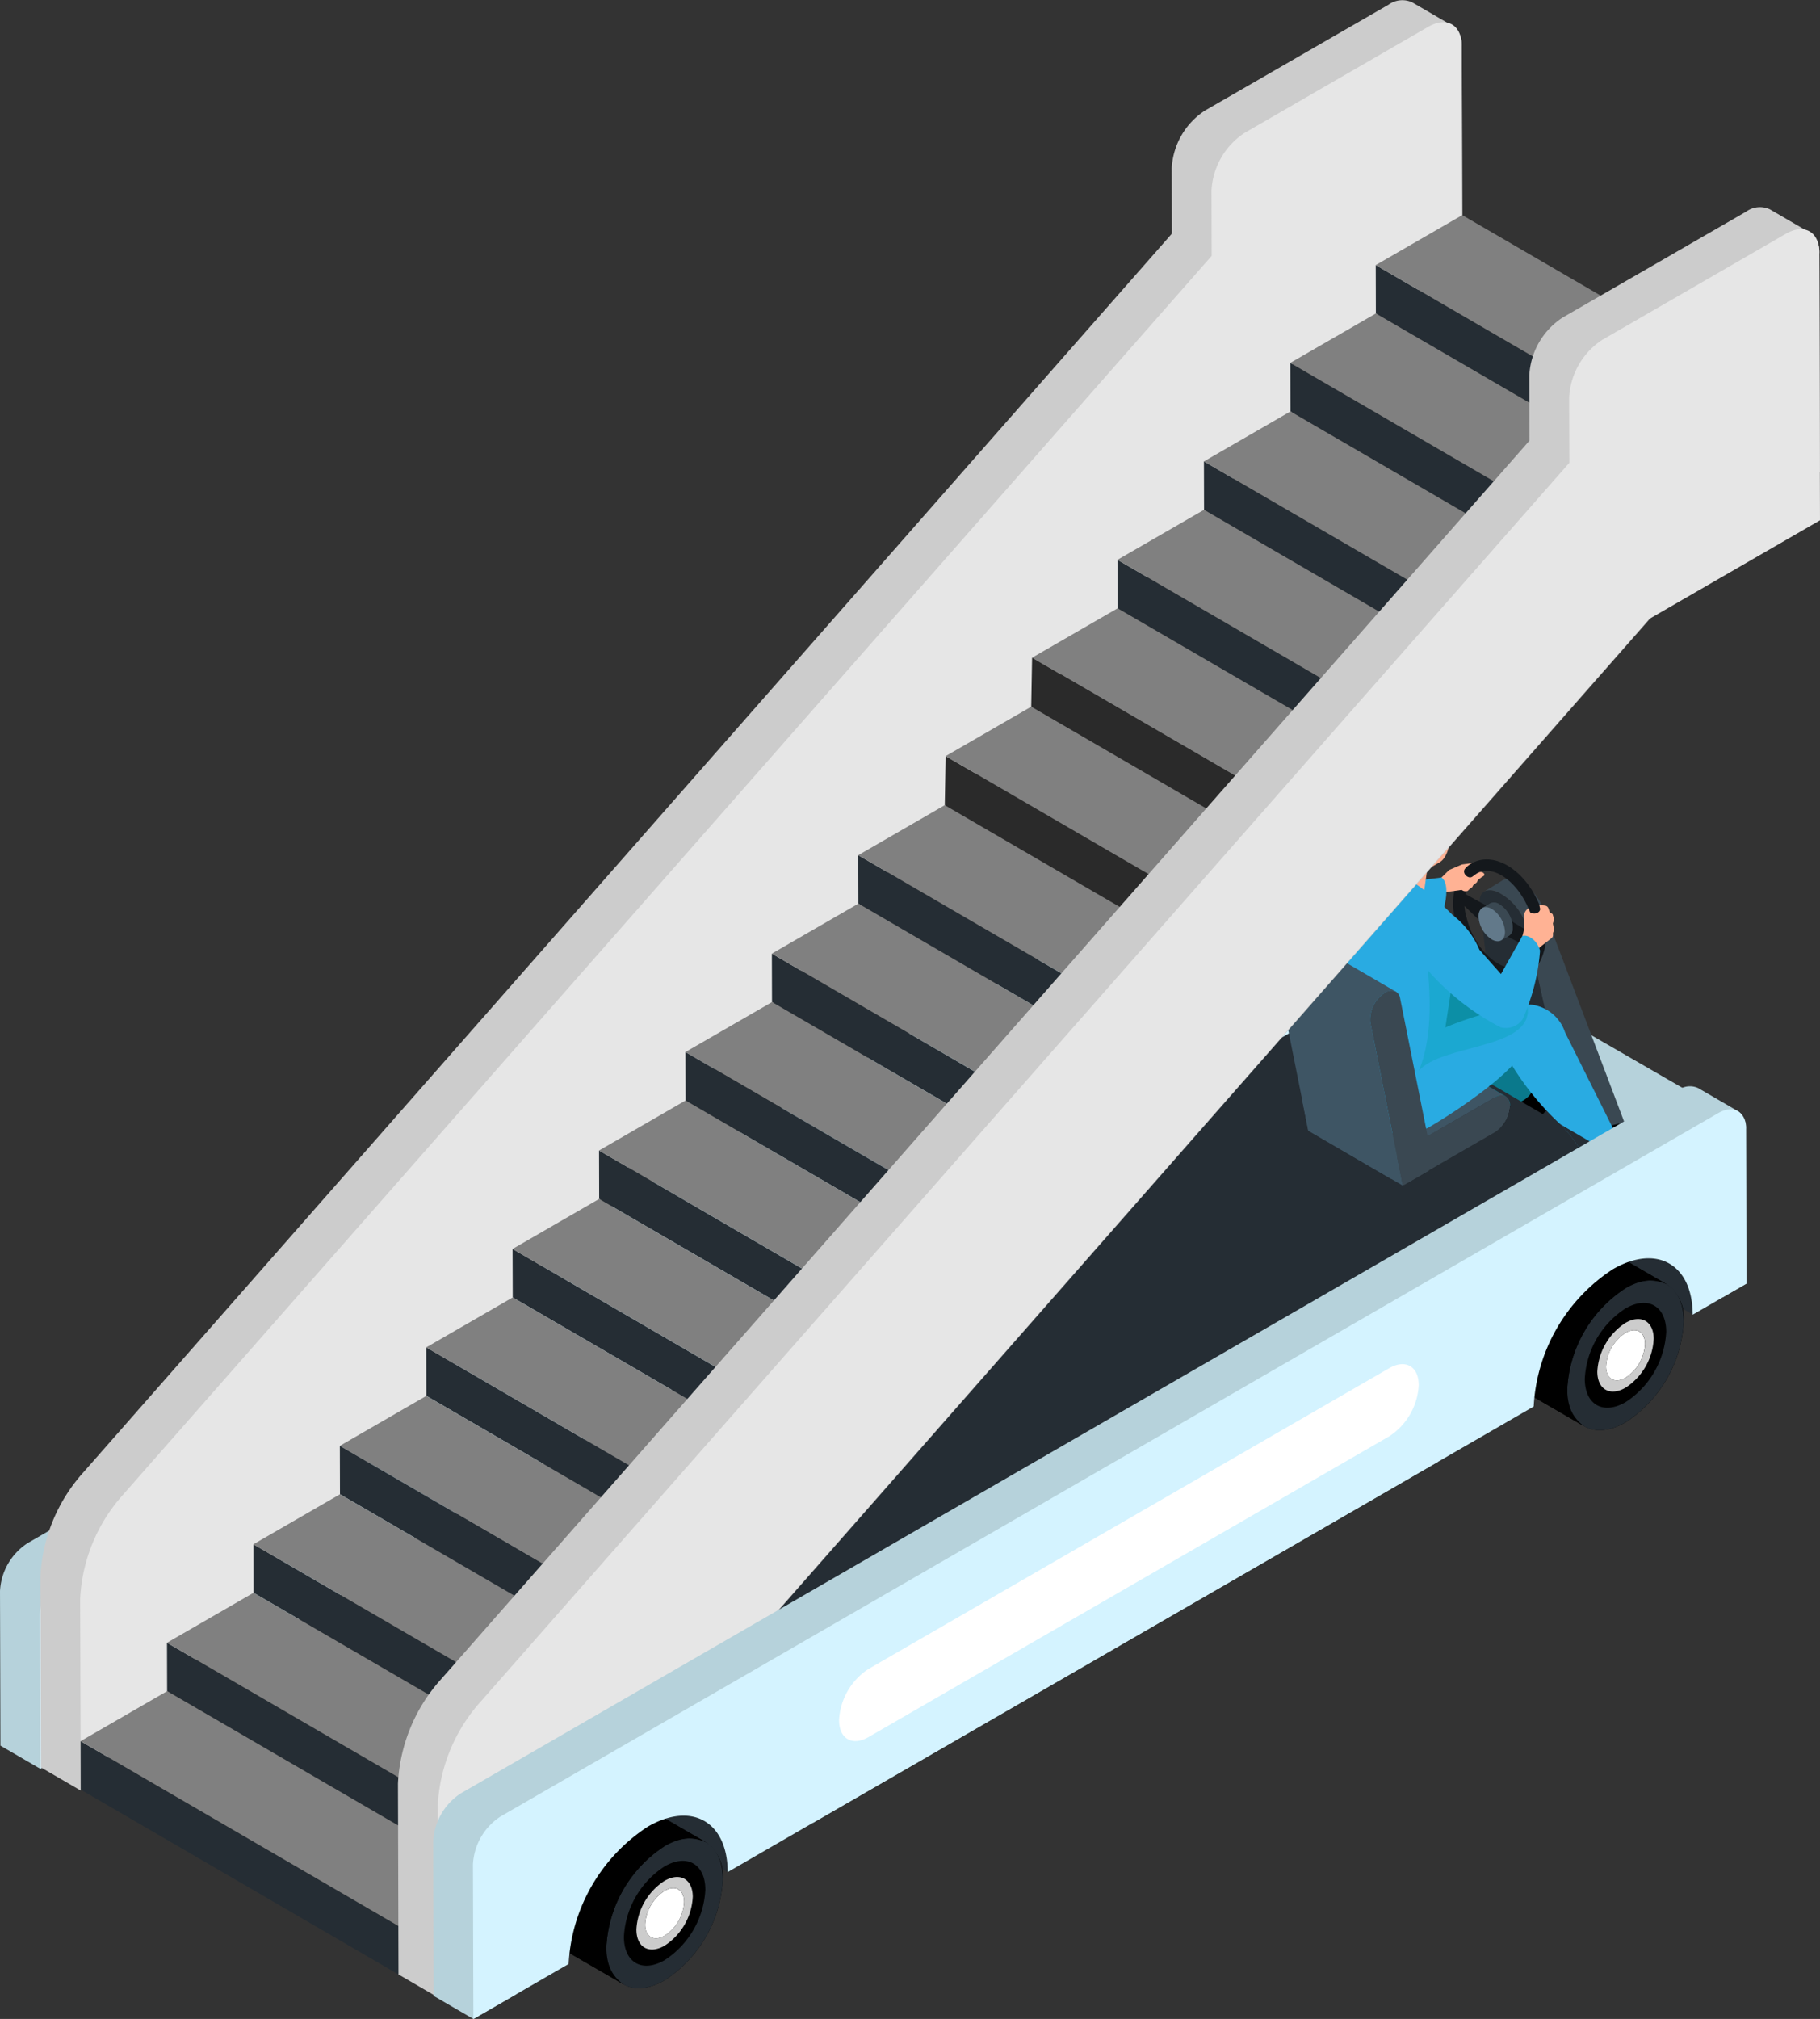 <svg xmlns="http://www.w3.org/2000/svg" xmlns:xlink="http://www.w3.org/1999/xlink" width="155.369" height="172.271" viewBox="0 0 155.369 172.271">
  <rect x="0" y="0" width="155.369" height="172.271" fill="#333333" stroke="none"/>
  <defs>
    <clipPath id="clip-path">
      <rect id="長方形_415" data-name="長方形 415" width="155.369" height="172.271" fill="none"/>
    </clipPath>
    <clipPath id="clip-path-3">
      <rect id="長方形_413" data-name="長方形 413" width="9.302" height="9.338" fill="none"/>
    </clipPath>
  </defs>
  <g id="member_03" transform="translate(0 0.435)">
    <g id="グループ_937" data-name="グループ 937" transform="translate(0 -0.434)" clip-path="url(#clip-path)">
      <path id="パス_2924" data-name="パス 2924" d="M90.774,64.759l17.335,10.01,5.054-2.919L95.828,61.841Z" transform="translate(32.578 22.194)" fill="#b6d2db"/>
      <g id="グループ_936" data-name="グループ 936" transform="translate(0 0)">
        <g id="グループ_935" data-name="グループ 935" clip-path="url(#clip-path)">
          <path id="パス_2925" data-name="パス 2925" d="M112.068,56.146a1.656,1.656,0,0,0-.694-1.526l-3.388-1.969a1.676,1.676,0,0,0-1.689.169L2.358,112.828A5.192,5.192,0,0,0,0,116.92l.037,13.189,3.392,1.97,8.129-4.694a14.924,14.924,0,0,1,6.767-11.722,6.342,6.342,0,0,1,2.822-.916,6.285,6.285,0,0,1,.6,2.827l3.392,1.972,68.8-39.725A14.911,14.911,0,0,1,100.7,68.1a6.337,6.337,0,0,1,2.822-.916,6.3,6.3,0,0,1,.6,2.827l3.392,1.972,4.589-2.65Z" transform="translate(0 18.839)" fill="#b6d2db"/>
          <path id="パス_2926" data-name="パス 2926" d="M108.793,54.27c1.315-.76,2.375-.155,2.379,1.356l.038,13.188-4.59,2.651c-.012-4.308-3.064-6.047-6.812-3.882A14.907,14.907,0,0,0,93.047,79.3L24.241,119.026c-.012-4.308-3.063-6.047-6.812-3.882a14.919,14.919,0,0,0-6.767,11.722l-8.129,4.694L2.5,118.37a5.188,5.188,0,0,1,2.358-4.092Z" transform="translate(0.896 19.359)" fill="#d4f3ff"/>
          <path id="パス_2927" data-name="パス 2927" d="M123.925,22.6l-.053-18.6a1.989,1.989,0,0,0-.837-1.829c.005,0-3.386-1.969-3.386-1.969a2.009,2.009,0,0,0-2.027.2L101.958,9.433a6.265,6.265,0,0,0-2.841,4.922l.015,5.577L6.2,125.639a14.341,14.341,0,0,0-3.661,8.882l.046,16.288,3.392,1.97L109.436,35.106l-.012-4.138Z" transform="translate(0.91 0)" fill="#ccc"/>
          <path id="パス_2928" data-name="パス 2928" d="M120.121,1.785c1.572-.908,2.854-.178,2.859,1.631l.053,18.6-14.5,8.372.01,4.138L5.083,152.2l-.048-16.289A14.346,14.346,0,0,1,8.7,127.033L101.632,21.327l-.016-5.577a6.269,6.269,0,0,1,2.843-4.923Z" transform="translate(1.807 0.501)" fill="#e6e6e6"/>
          <path id="パス_2929" data-name="パス 2929" d="M91.65,79.81l.015,5.226L107.1,76.124,104.488,72.4Z" transform="translate(32.892 25.984)" fill="#3a4852"/>
          <path id="パス_2930" data-name="パス 2930" d="M128.723,75.841l-22.45-13.035L24.123,110.236,46.572,123.27Z" transform="translate(8.658 22.541)" fill="#252d34"/>
          <path id="パス_2931" data-name="パス 2931" d="M94.888,55.273a1.379,1.379,0,0,1,1.315.12,4.819,4.819,0,0,1,2.3,2.87l7,18.471-4.419,1.387L96.846,59.279a4.809,4.809,0,0,0-2.3-2.869,1.389,1.389,0,0,0-1.318-.121Z" transform="translate(33.458 19.795)" fill="#3a4852"/>
          <path id="パス_2932" data-name="パス 2932" d="M94.641,56.142c-1.048-.527-1.783-.151-1.677.864l2.068,17.747,6.154,3.1L96.945,59.01a4.816,4.816,0,0,0-2.3-2.869" transform="translate(33.36 20.064)" fill="#252d34"/>
          <path id="パス_2933" data-name="パス 2933" d="M93.818,68.1l1.858-1.5.674,1.625,1.686-.673s.374-.255.777-.5v3.405a4.2,4.2,0,0,0-.818.768c-1.841,2.506-3.462,2.051-3.585.685l.114-1.2Z" transform="translate(33.671 23.901)"/>
          <path id="パス_2934" data-name="パス 2934" d="M90.328,60.545q.52-.1,1.048-.183a3.453,3.453,0,0,1,2.977,2.374l4.083,8.17c.125,1.075-1.207,1.643-2.661,2.042-1.451-2.494-3.658-3.791-5.448-6.558Z" transform="translate(32.418 21.664)" fill="#0a798c"/>
          <path id="パス_2935" data-name="パス 2935" d="M81.831,70.608l.481,2.419,7.1,4.128a1.267,1.267,0,0,1-.042-.344A2.718,2.718,0,0,1,89.9,75.3a2.54,2.54,0,0,1,.761-.732l7.573-4.37a.914.914,0,0,1,.921-.088l-8.073-4.691a.911.911,0,0,0-.92.087L88.181,66.65l-5.589,3.226a2.493,2.493,0,0,0-.761.732" transform="translate(29.369 23.446)" fill="#3e5564"/>
          <path id="パス_2936" data-name="パス 2936" d="M87.771,74.061l.477,2.388a1.291,1.291,0,0,0,.265-.12c.027-.014,7.6-4.38,7.6-4.38A2.858,2.858,0,0,0,97.406,69.7c0-.825-.586-1.159-1.3-.747l-4.613,2.662-1.122.645-1.837,1.064a2.493,2.493,0,0,0-.761.732" transform="translate(31.5 24.685)" fill="#3a4852"/>
          <path id="パス_2937" data-name="パス 2937" d="M98.931,70.73l.588,2.481.019.942c-.024.968.644,1.2,1.837,1.014a33.693,33.693,0,0,0,3.635-1.734,5.774,5.774,0,0,0,1.527-1.269c.322-.787.527-2.3-.982-2.269a9.285,9.285,0,0,0-1.841.667l-1.841.424-1.023-1.091Z" transform="translate(35.506 25.084)"/>
          <path id="パス_2938" data-name="パス 2938" d="M91.494,59.19a5.032,5.032,0,0,1,.6-4.226,2.564,2.564,0,0,1,2.048-1c2.056,0,4.191,2.2,4.863,5a5.032,5.032,0,0,1-.6,4.225,2.565,2.565,0,0,1-2.048,1c-2.056,0-4.191-2.2-4.862-5m1.364-3.621a4.085,4.085,0,0,0-.416,3.395c.552,2.3,2.344,4.251,3.914,4.251a1.566,1.566,0,0,0,1.281-.629,4.08,4.08,0,0,0,.416-3.395c-.552-2.3-2.344-4.251-3.914-4.251a1.568,1.568,0,0,0-1.281.629m.995,3.916-1.9-1.84V56.9h.341l2.07,1.133Zm4.7,1.133-.273,1.154-2.347-1.227a1.27,1.27,0,0,0,0-1.192l.367-.1Z" transform="translate(32.767 19.367)" fill="#14181c"/>
          <path id="パス_2939" data-name="パス 2939" d="M97.2,56.815l.493.063a.349.349,0,0,1,.285.232l.113.332.245.159.107.36a.324.324,0,0,1,0,.183l-.082.262.091.469a.312.312,0,0,1-.018.179l-.061.144-.008.226a.3.3,0,0,1-.1.215l-1.027.8-.48.666-.738-.359s-.75-.073-.713-.086a2.735,2.735,0,0,1,.311-.821,3.517,3.517,0,0,0,.3-1.606l-.03-.347a.836.836,0,0,1,.315-.726l.077-.06.143.361c.427.232.849,0,.849-.3Z" transform="translate(34.205 20.391)" fill="#ffb294"/>
          <path id="パス_2940" data-name="パス 2940" d="M93.692,55.137l-.291.208c-.349.261-.938-.291-.628-.677a2.008,2.008,0,0,1,.591-.473l-.857.117-1.09.467-.651.639-.773.357L90.505,57l.578-.333,1.392-.188.976-.512.45-.357.33-.251c.387-.13.1-.457-.2-.4a1.284,1.284,0,0,0-.341.181" transform="translate(32.298 19.45)" fill="#ffb294"/>
          <path id="パス_2941" data-name="パス 2941" d="M92.136,55.2c.029-.018,1.245-.023,1.245-.023l-.147.308-.317.251-.072.155-.213.147-.189.183-.118.016a.476.476,0,0,1-.423-.159l-.4-.465Z" transform="translate(32.839 19.802)" fill="#ffb294"/>
          <path id="パス_2942" data-name="パス 2942" d="M94.722,59.894l.664-.385a.788.788,0,0,0,.33-.73,2.493,2.493,0,0,0-1.127-1.953.793.793,0,0,0-.8-.079l-.665.385Z" transform="translate(33.423 20.339)" fill="#3a4852"/>
          <path id="パス_2943" data-name="パス 2943" d="M92.885,57.76c0-.719.5-1.01,1.128-.651a2.493,2.493,0,0,1,1.127,1.953c0,.719-.5,1.011-1.127.651a2.489,2.489,0,0,1-1.128-1.953" transform="translate(33.336 20.441)" fill="#3a4852"/>
          <path id="パス_2944" data-name="パス 2944" d="M94.722,59.894l.664-.385a.788.788,0,0,0,.33-.73,2.493,2.493,0,0,0-1.127-1.953.793.793,0,0,0-.8-.079l-.665.385Z" transform="translate(33.423 20.339)" fill="#3a4852"/>
          <path id="パス_2945" data-name="パス 2945" d="M92.885,57.76c0-.719.5-1.01,1.128-.651a2.493,2.493,0,0,1,1.127,1.953c0,.719-.5,1.011-1.127.651a2.489,2.489,0,0,1-1.128-1.953" transform="translate(33.336 20.441)" fill="#62798a"/>
          <path id="パス_2946" data-name="パス 2946" d="M92.159,55.1c.612.463.406,1.814.228,2.5l-5.831,1.042-.444-2.8Z" transform="translate(30.905 19.773)" fill="#29abe2"/>
          <path id="パス_2947" data-name="パス 2947" d="M83.174,70.7c.613,1.644,5.6,4.544,9.056,2.886a46.91,46.91,0,0,0,5.175-3.51c.076-.058.154-.124.227-.188a19.246,19.246,0,0,0,1.76-1.594,24.012,24.012,0,0,0,4.123,5.012,12.851,12.851,0,0,1,1.81,2.355,9.259,9.259,0,0,0,1.406-.485c.792-.367,1.339-.852,1.256-1.557l-4.082-8.17a3.462,3.462,0,0,0-2.979-2.373,28.654,28.654,0,0,0-8.031,2.3L82.817,64.25c-.1,2.552-.158,5.021.357,6.447" transform="translate(29.698 22.636)" fill="#29abe2"/>
          <path id="パス_2948" data-name="パス 2948" d="M90.233,56.576l1.455-.856c.664-.349.923-1.609,1.027-2.533l.219-1.939-.329-1.234-4.525-.247-1.158,3.022.538,3.009Z" transform="translate(31.196 17.861)" fill="#ffb294"/>
          <path id="パス_2949" data-name="パス 2949" d="M90.524,56.916l.372-2.571-3.6-1.366-.745,2.445c.8,1.314,2.112,1.26,3.972,1.492" transform="translate(31.063 19.014)" fill="#ffb294"/>
          <path id="パス_2950" data-name="パス 2950" d="M93.032,51.877l-1.165.928a.981.981,0,0,0-.356.606l-.162.962-.637.482-.031.977a2.437,2.437,0,0,1-2.862.4c-1.227-.572-1.01-.784-1.223-3.03-.135-1.415-.038-2.787,1.368-3.764a4.307,4.307,0,0,1,4.762.386,1.694,1.694,0,0,1,.306,2.052" transform="translate(31.063 17.549)"/>
          <path id="パス_2951" data-name="パス 2951" d="M89.551,52.825a1.3,1.3,0,0,0-.178.655.979.979,0,0,0,.12.6.419.419,0,0,0,.542.159,2.086,2.086,0,0,0,.453-1.317c-.067-.5-.7-.459-.936-.1" transform="translate(32.074 18.861)" fill="#ffb294"/>
          <path id="パス_2952" data-name="パス 2952" d="M93.207,72.553c-2.711,2.746-9.283.458-10.3-2.523l-.5-11.869c-.443-3.169.454-4.789,3.223-4.247a16.918,16.918,0,0,1,3.734,1.023,20.259,20.259,0,0,1,5.116,3.838v5.438Z" transform="translate(29.539 19.312)" fill="#29abe2"/>
          <g id="グループ_934" data-name="グループ 934" transform="translate(121.126 82.026)" opacity="0.5" style="mix-blend-mode: multiply;isolation: isolate">
            <g id="グループ_933" data-name="グループ 933">
              <g id="グループ_932" data-name="グループ 932" clip-path="url(#clip-path-3)">
                <path id="パス_2953" data-name="パス 2953" d="M98.419,64.259c.455,3.65-7.305,3.13-9.283,5.442,1.057-2.594,1.074-5.842.69-9.338Z" transform="translate(-89.135 -60.362)" fill="#0da5bf"/>
              </g>
            </g>
          </g>
          <path id="パス_2954" data-name="パス 2954" d="M89.475,61.812l2.438-4.348a7.3,7.3,0,0,1,2.269,2.95l1.841,2.074,1.825-3.246c.472-.166,1.3.382,1.508,1.254a17.362,17.362,0,0,1-1.492,5.853,1.735,1.735,0,0,1-1.875.682,21.182,21.182,0,0,1-6.515-5.218" transform="translate(32.112 20.623)" fill="#29abe2"/>
          <path id="パス_2955" data-name="パス 2955" d="M96.076,68.9a1.434,1.434,0,0,0-.027-.285,1.434,1.434,0,0,1,.027.285" transform="translate(34.471 24.624)" fill="#3e5564"/>
          <path id="パス_2956" data-name="パス 2956" d="M80.149,61.452l2.3,11.518.481,2.419,7.1,4.128.972.563-.481-2.419-1.723-8.649-.572-2.869A2.745,2.745,0,0,1,89.234,63.8a1.591,1.591,0,0,1,.255-.178,1.169,1.169,0,0,1,.583-.174.658.658,0,0,1,.3.064c.023.008-8.031-4.673-8.031-4.673a.926.926,0,0,0-.925.091,1.64,1.64,0,0,0-.257.179,2.745,2.745,0,0,0-1.012,2.345" transform="translate(28.756 21.085)" fill="#3e5564"/>
          <path id="パス_2957" data-name="パス 2957" d="M86.089,64.9l2.3,11.518.477,2.386c0,.033.265-.118.265-.118.027-.014,2.979-1.723,2.979-1.723V73.975l-1.122.651L88.635,62.843a1.2,1.2,0,0,0-.058-.207.979.979,0,0,0-.065-.11.592.592,0,0,0-.132-.16.687.687,0,0,0-.137-.1.953.953,0,0,0-.885.11,1.64,1.64,0,0,0-.257.179A2.745,2.745,0,0,0,86.089,64.9" transform="translate(30.887 22.324)" fill="#3a4852"/>
          <path id="パス_2958" data-name="パス 2958" d="M89.747,75.439,95.6,79.452l9.571-5.525-.954-.553a9.207,9.207,0,0,1-1.406.485A12.979,12.979,0,0,0,101,71.5l-5.883-3.418c-.073.064-.152.128-.23.188l1.411.821a.89.89,0,0,1,.4.837,2.864,2.864,0,0,1-1.292,2.246Z" transform="translate(32.21 24.436)" fill="#252d34"/>
          <path id="パス_2959" data-name="パス 2959" d="M101.247,72.471,98.03,70.6a13.019,13.019,0,0,1,1.81,2.355,9.111,9.111,0,0,0,1.406-.485" transform="translate(35.182 25.338)" fill="#252d34"/>
          <path id="パス_2960" data-name="パス 2960" d="M113.568,36.542,86.437,20.774l-.011-4.13,27.13,15.766Z" transform="translate(31.018 5.974)" fill="#252d34"/>
          <path id="パス_2961" data-name="パス 2961" d="M113.557,33.538,86.425,17.77l7.386-4.264,27.132,15.767Z" transform="translate(31.017 4.847)" fill="gray"/>
          <path id="パス_2962" data-name="パス 2962" d="M108.2,42.692,81.069,26.925l-.011-4.136,27.13,15.766Z" transform="translate(29.091 8.179)" fill="#252d34"/>
          <path id="パス_2963" data-name="パス 2963" d="M108.189,39.669,81.057,23.9l7.307-4.218,27.13,15.767Z" transform="translate(29.091 7.064)" fill="gray"/>
          <path id="パス_2964" data-name="パス 2964" d="M102.774,48.868,75.643,33.1l-.011-4.13,27.13,15.767Z" transform="translate(27.144 10.397)" fill="#252d34"/>
          <path id="パス_2965" data-name="パス 2965" d="M102.763,45.864,75.631,30.1l7.386-4.264L110.148,41.6Z" transform="translate(27.144 9.271)" fill="gray"/>
          <path id="パス_2966" data-name="パス 2966" d="M97.343,55.055,70.212,39.288,70.2,35.15l27.13,15.767Z" transform="translate(25.195 12.615)" fill="#252d34"/>
          <path id="パス_2967" data-name="パス 2967" d="M97.332,52.044,70.2,36.277l7.392-4.267,27.13,15.766Z" transform="translate(25.194 11.488)" fill="gray"/>
          <path id="パス_2968" data-name="パス 2968" d="M91.969,58.176,64.837,42.409l7.3-4.214L99.269,53.962Z" transform="translate(23.27 13.708)" fill="gray"/>
          <path id="パス_2969" data-name="パス 2969" d="M91.914,61.244,64.782,45.476l.075-4.18L91.989,57.064Z" transform="translate(23.25 14.821)" fill="#2a2a2a"/>
          <path id="パス_2970" data-name="パス 2970" d="M86.483,67.431,59.351,51.663l.075-4.187L86.558,63.244Z" transform="translate(21.301 17.039)" fill="#2a2a2a"/>
          <path id="パス_2971" data-name="パス 2971" d="M86.538,64.357,59.406,48.59l7.307-4.218,27.13,15.767Z" transform="translate(21.321 15.925)" fill="gray"/>
          <path id="パス_2972" data-name="パス 2972" d="M81.06,73.6,53.928,57.833,53.917,53.7l27.13,15.766Z" transform="translate(19.351 19.271)" fill="#252d34"/>
          <path id="パス_2973" data-name="パス 2973" d="M81.048,70.589,53.916,54.822,61.3,50.557,88.434,66.325Z" transform="translate(19.35 18.145)" fill="gray"/>
          <path id="パス_2974" data-name="パス 2974" d="M75.633,79.775,48.5,64.008l-.011-4.13,27.13,15.766Z" transform="translate(17.403 21.49)" fill="#252d34"/>
          <path id="パス_2975" data-name="パス 2975" d="M75.622,76.771,48.49,61l7.386-4.264L83.007,72.507Z" transform="translate(17.403 20.364)" fill="gray"/>
          <path id="パス_2976" data-name="パス 2976" d="M70.191,82.952,43.059,67.185l7.392-4.267,27.13,15.766Z" transform="translate(15.454 22.581)" fill="gray"/>
          <path id="パス_2977" data-name="パス 2977" d="M70.2,85.962,43.071,70.2l-.011-4.136L70.19,81.825Z" transform="translate(15.454 23.708)" fill="#252d34"/>
          <path id="パス_2978" data-name="パス 2978" d="M64.776,92.138,37.644,76.371l-.011-4.13,27.13,15.767Z" transform="translate(13.506 25.927)" fill="#252d34"/>
          <path id="パス_2979" data-name="パス 2979" d="M64.764,89.134,37.633,73.367,45.018,69.1,72.15,84.87Z" transform="translate(13.506 24.8)" fill="gray"/>
          <path id="パス_2980" data-name="パス 2980" d="M59.345,98.325,32.213,82.558,32.2,78.421l27.13,15.766Z" transform="translate(11.557 28.145)" fill="#252d34"/>
          <path id="パス_2981" data-name="パス 2981" d="M59.333,95.315,32.2,79.548l7.391-4.267L66.725,91.046Z" transform="translate(11.557 27.018)" fill="gray"/>
          <path id="パス_2982" data-name="パス 2982" d="M53.919,104.508,26.787,88.74,26.776,84.6l27.13,15.766Z" transform="translate(9.61 30.364)" fill="#252d34"/>
          <path id="パス_2983" data-name="パス 2983" d="M53.907,101.5,26.776,85.729l7.386-4.264L61.293,97.232Z" transform="translate(9.61 29.237)" fill="gray"/>
          <path id="パス_2984" data-name="パス 2984" d="M48.481,107.679,21.349,91.912l7.386-4.264,27.132,15.767Z" transform="translate(7.662 31.456)" fill="gray"/>
          <path id="パス_2985" data-name="パス 2985" d="M48.492,110.683,21.361,94.916l-.011-4.13,27.13,15.766Z" transform="translate(7.662 32.583)" fill="#252d34"/>
          <path id="パス_2986" data-name="パス 2986" d="M43.061,116.87,15.93,101.1l-.011-4.136,27.13,15.766Z" transform="translate(5.713 34.801)" fill="#252d34"/>
          <path id="パス_2987" data-name="パス 2987" d="M43.05,113.86,15.918,98.093l7.392-4.267,27.13,15.767Z" transform="translate(5.713 33.673)" fill="gray"/>
          <path id="パス_2988" data-name="パス 2988" d="M37.635,123.046,10.5,107.279l-.011-4.13,27.13,15.766Z" transform="translate(3.766 37.019)" fill="#252d34"/>
          <path id="パス_2989" data-name="パス 2989" d="M37.623,120.042,10.492,104.275l7.386-4.264,27.132,15.767Z" transform="translate(3.765 35.893)" fill="gray"/>
          <path id="パス_2990" data-name="パス 2990" d="M32.2,129.233,5.072,113.466l-.011-4.136,27.13,15.766Z" transform="translate(1.817 39.238)" fill="#252d34"/>
          <path id="パス_2991" data-name="パス 2991" d="M142.978,25.109l.012,4.131-7.289,8.3-7.38,8.4-7.373,8.409-7.293,8.306-7.375,8.4-7.466,8.5-7.373,8.4-7.375,8.4-7.38,8.406-7.373,8.4-7.38,8.4-7.373,8.4-7.375,8.4-7.38,8.4-7.373,8.4-7.392,4.268-.011-4.138,7.391-4.267-.011-4.131,7.386-4.264-.012-4.136,7.392-4.268-.012-4.13,7.386-4.264-.012-4.138,7.386-4.264-.011-4.138,7.391-4.267-.011-4.131,7.386-4.264-.012-4.136,7.392-4.268-.012-4.13,7.386-4.264-.012-4.138L98.8,75.458l.075-4.187,7.305-4.218.075-4.18,7.3-4.214-.012-4.138,7.392-4.268-.012-4.13,7.386-4.264-.012-4.138L135.6,33.5l-.012-4.13Z" transform="translate(8.982 9.012)" fill="#252d34"/>
          <path id="パス_2992" data-name="パス 2992" d="M32.192,126.223,5.062,110.455l7.391-4.267,27.132,15.766Z" transform="translate(1.817 38.11)" fill="gray"/>
          <path id="パス_2993" data-name="パス 2993" d="M146.39,35.593l-.053-18.6a1.989,1.989,0,0,0-.837-1.829c.005,0-3.386-1.969-3.386-1.969a2.009,2.009,0,0,0-2.027.2L124.423,22.43a6.265,6.265,0,0,0-2.841,4.922l.015,5.578L28.662,138.636A14.341,14.341,0,0,0,25,147.518l.046,16.288,3.392,1.972L131.9,48.1l-.012-4.138Z" transform="translate(8.973 4.665)" fill="#ccc"/>
          <path id="パス_2994" data-name="パス 2994" d="M142.586,14.781c1.574-.908,2.855-.178,2.86,1.629l.053,22.819L131,47.6l.011-.076L27.547,165.2,27.5,148.911a14.335,14.335,0,0,1,3.662-8.882L124.1,34.323l-.016-5.577a6.271,6.271,0,0,1,2.841-4.923Z" transform="translate(9.87 5.165)" fill="#e6e6e6"/>
          <path id="パス_2995" data-name="パス 2995" d="M42.212,113.68c-.783.007-1.932-.09-1.93.61l.876.553a12.2,12.2,0,0,0,1.053-1.163" transform="translate(14.457 40.799)" fill="#b6d2db"/>
          <path id="パス_2996" data-name="パス 2996" d="M101.342,79.633l.227.141c.417-.289.723-.578,1.008-.806-.586.024-1.237.086-1.235.664" transform="translate(36.371 28.341)" fill="#b6d2db"/>
          <path id="パス_2997" data-name="パス 2997" d="M139.284,71.859a1.659,1.659,0,0,0-.694-1.526L135.2,68.364a1.676,1.676,0,0,0-1.689.169L29.574,128.541a5.192,5.192,0,0,0-2.358,4.092l.037,13.189,3.392,1.97,3.624-2.093c-2.966-9.923,6.6-21.04,16.168-19.673a10.883,10.883,0,0,1,9.2,5.029l53.328-30.79c-.2-6,2.326-11.087,4.869-16.172C122.322,79.6,128.314,75.11,134.3,79.6a35.934,35.934,0,0,1,2.994,6.615l2.025-1.169Z" transform="translate(9.768 24.478)" fill="#b6d2db"/>
          <path id="パス_2998" data-name="パス 2998" d="M95.187,81.576c-2.542,5.084-5.074,10.173-4.869,16.172l8.2-4.733A14.912,14.912,0,0,1,105.277,81.3c.1-.058.167-.12.253-.179l-.227-.141c0-.578.65-.64,1.235-.664a1.445,1.445,0,0,1,.87-.378c.185.367-.313.356-.87.378-.285.23-.591.518-1.008.806l6.559,4.06,2.566-1.481a35.918,35.918,0,0,0-2.994-6.614c-5.99-4.494-11.981,0-16.474,4.493" transform="translate(32.41 26.997)" fill="#252d34"/>
          <path id="パス_2999" data-name="パス 2999" d="M48.721,110.787c-9.573-1.367-19.137,9.749-16.169,19.673l4.506-2.6a14.918,14.918,0,0,1,6.766-11.722,2.366,2.366,0,0,0,.307-.215l-.876-.552c0-.7,1.147-.6,1.93-.611a1.006,1.006,0,0,1,.678-.33c.143.285-.2.327-.678.33a12.032,12.032,0,0,1-1.053,1.163l6.506,4.1,7.277-4.2a10.875,10.875,0,0,0-9.193-5.029" transform="translate(11.485 39.72)" fill="#252d34"/>
          <path id="パス_3000" data-name="パス 3000" d="M39.61,114.118a3.508,3.508,0,0,1,3.539-.347l4.671,2.707a3.475,3.475,0,0,1,1.45,3.189,10.921,10.921,0,0,1-4.956,8.584c-1.469.848-2.788.871-3.7.232.054.038.106.08.163.114L36.1,125.892a3.479,3.479,0,0,1-1.45-3.189,10.921,10.921,0,0,1,4.956-8.584" transform="translate(12.437 40.711)"/>
          <path id="パス_3001" data-name="パス 3001" d="M48.036,118.953a10.928,10.928,0,0,1-4.956,8.584c-2.746,1.586-4.98.313-4.988-2.843a10.921,10.921,0,0,1,4.956-8.584c2.746-1.584,4.979-.313,4.989,2.843m-4.961,6.865a7.633,7.633,0,0,0,3.467-6c-.005-2.207-1.568-3.1-3.49-1.988a7.634,7.634,0,0,0-3.464,6c.007,2.208,1.565,3.1,3.487,1.988" transform="translate(13.671 41.427)" fill="#252d34"/>
          <path id="パス_3002" data-name="パス 3002" d="M42.185,118.787a3.657,3.657,0,0,0-1.659,2.874c0,1.056.751,1.483,1.67.953a3.66,3.66,0,0,0,1.659-2.874c0-1.059-.75-1.484-1.67-.953" transform="translate(14.545 42.55)" fill="#fff"/>
          <path id="パス_3003" data-name="パス 3003" d="M44.791,119.563a5.28,5.28,0,0,1-2.4,4.151c-1.33.768-2.408.152-2.413-1.374a5.284,5.284,0,0,1,2.4-4.154c1.329-.766,2.412-.151,2.415,1.377m-2.4,3.3a3.659,3.659,0,0,0,1.658-2.874c0-1.059-.749-1.484-1.67-.953a3.652,3.652,0,0,0-1.658,2.874c0,1.056.75,1.483,1.67.953" transform="translate(14.349 42.298)" fill="#ccc"/>
          <path id="パス_3004" data-name="パス 3004" d="M39.61,114.118a3.508,3.508,0,0,1,3.539-.347l4.671,2.707a3.508,3.508,0,0,0-3.539.347,10.925,10.925,0,0,0-4.956,8.584,3.482,3.482,0,0,0,1.45,3.189L36.1,125.892a3.479,3.479,0,0,1-1.45-3.189,10.921,10.921,0,0,1,4.956-8.584" transform="translate(12.437 40.711)"/>
          <path id="パス_3005" data-name="パス 3005" d="M99.976,79.085a3.508,3.508,0,0,1,3.539-.347l4.671,2.707a3.475,3.475,0,0,1,1.45,3.189,10.921,10.921,0,0,1-4.956,8.584c-1.469.848-2.788.871-3.7.232.054.038.106.08.164.114L96.47,90.859a3.479,3.479,0,0,1-1.45-3.189,10.921,10.921,0,0,1,4.956-8.584" transform="translate(34.102 28.138)"/>
          <path id="パス_3006" data-name="パス 3006" d="M108.4,83.92a10.926,10.926,0,0,1-4.956,8.584c-2.746,1.586-4.98.313-4.988-2.843a10.921,10.921,0,0,1,4.956-8.584c2.746-1.584,4.979-.313,4.988,2.843m-4.961,6.865a7.633,7.633,0,0,0,3.467-6c-.005-2.207-1.568-3.1-3.49-1.988a7.634,7.634,0,0,0-3.464,6c.005,2.207,1.565,3.1,3.487,1.987" transform="translate(35.336 28.853)" fill="#252d34"/>
          <path id="パス_3007" data-name="パス 3007" d="M102.55,83.754a3.657,3.657,0,0,0-1.659,2.874c0,1.056.751,1.483,1.67.953a3.656,3.656,0,0,0,1.659-2.874c0-1.059-.75-1.484-1.67-.953" transform="translate(36.209 29.977)" fill="#fff"/>
          <path id="パス_3008" data-name="パス 3008" d="M105.157,84.531a5.282,5.282,0,0,1-2.4,4.151c-1.329.768-2.408.152-2.412-1.374a5.28,5.28,0,0,1,2.4-4.154c1.329-.766,2.411-.151,2.415,1.377m-2.4,3.3a3.656,3.656,0,0,0,1.659-2.874c0-1.059-.75-1.484-1.67-.953a3.657,3.657,0,0,0-1.659,2.874c0,1.056.751,1.483,1.67.953" transform="translate(36.014 29.725)" fill="#ccc"/>
          <path id="パス_3009" data-name="パス 3009" d="M99.976,79.085a3.508,3.508,0,0,1,3.539-.347l4.671,2.707a3.508,3.508,0,0,0-3.539.347,10.928,10.928,0,0,0-4.956,8.584,3.48,3.48,0,0,0,1.451,3.189L96.47,90.859a3.479,3.479,0,0,1-1.45-3.189,10.921,10.921,0,0,1,4.956-8.584" transform="translate(34.102 28.138)"/>
          <path id="パス_3010" data-name="パス 3010" d="M136.009,69.983c1.315-.76,2.375-.155,2.379,1.356l.038,13.189-4.59,2.65c-.012-4.308-3.064-6.046-6.812-3.882a14.907,14.907,0,0,0-6.76,11.718L51.457,134.739c-.012-4.308-3.063-6.046-6.811-3.882a14.919,14.919,0,0,0-6.769,11.722l-8.129,4.694-.037-13.189a5.189,5.189,0,0,1,2.358-4.09Z" transform="translate(10.663 24.999)" fill="#d4f3ff"/>
          <path id="パス_3011" data-name="パス 3011" d="M99.678,91.813,55.229,117.475c-1.392.8-2.518.152-2.518-1.454a5.566,5.566,0,0,1,2.517-4.361L99.678,86c1.39-.8,2.518-.152,2.518,1.454a5.568,5.568,0,0,1-2.518,4.361" transform="translate(18.918 30.741)" fill="#fff"/>
        </g>
      </g>
    </g>
  </g>
</svg>
